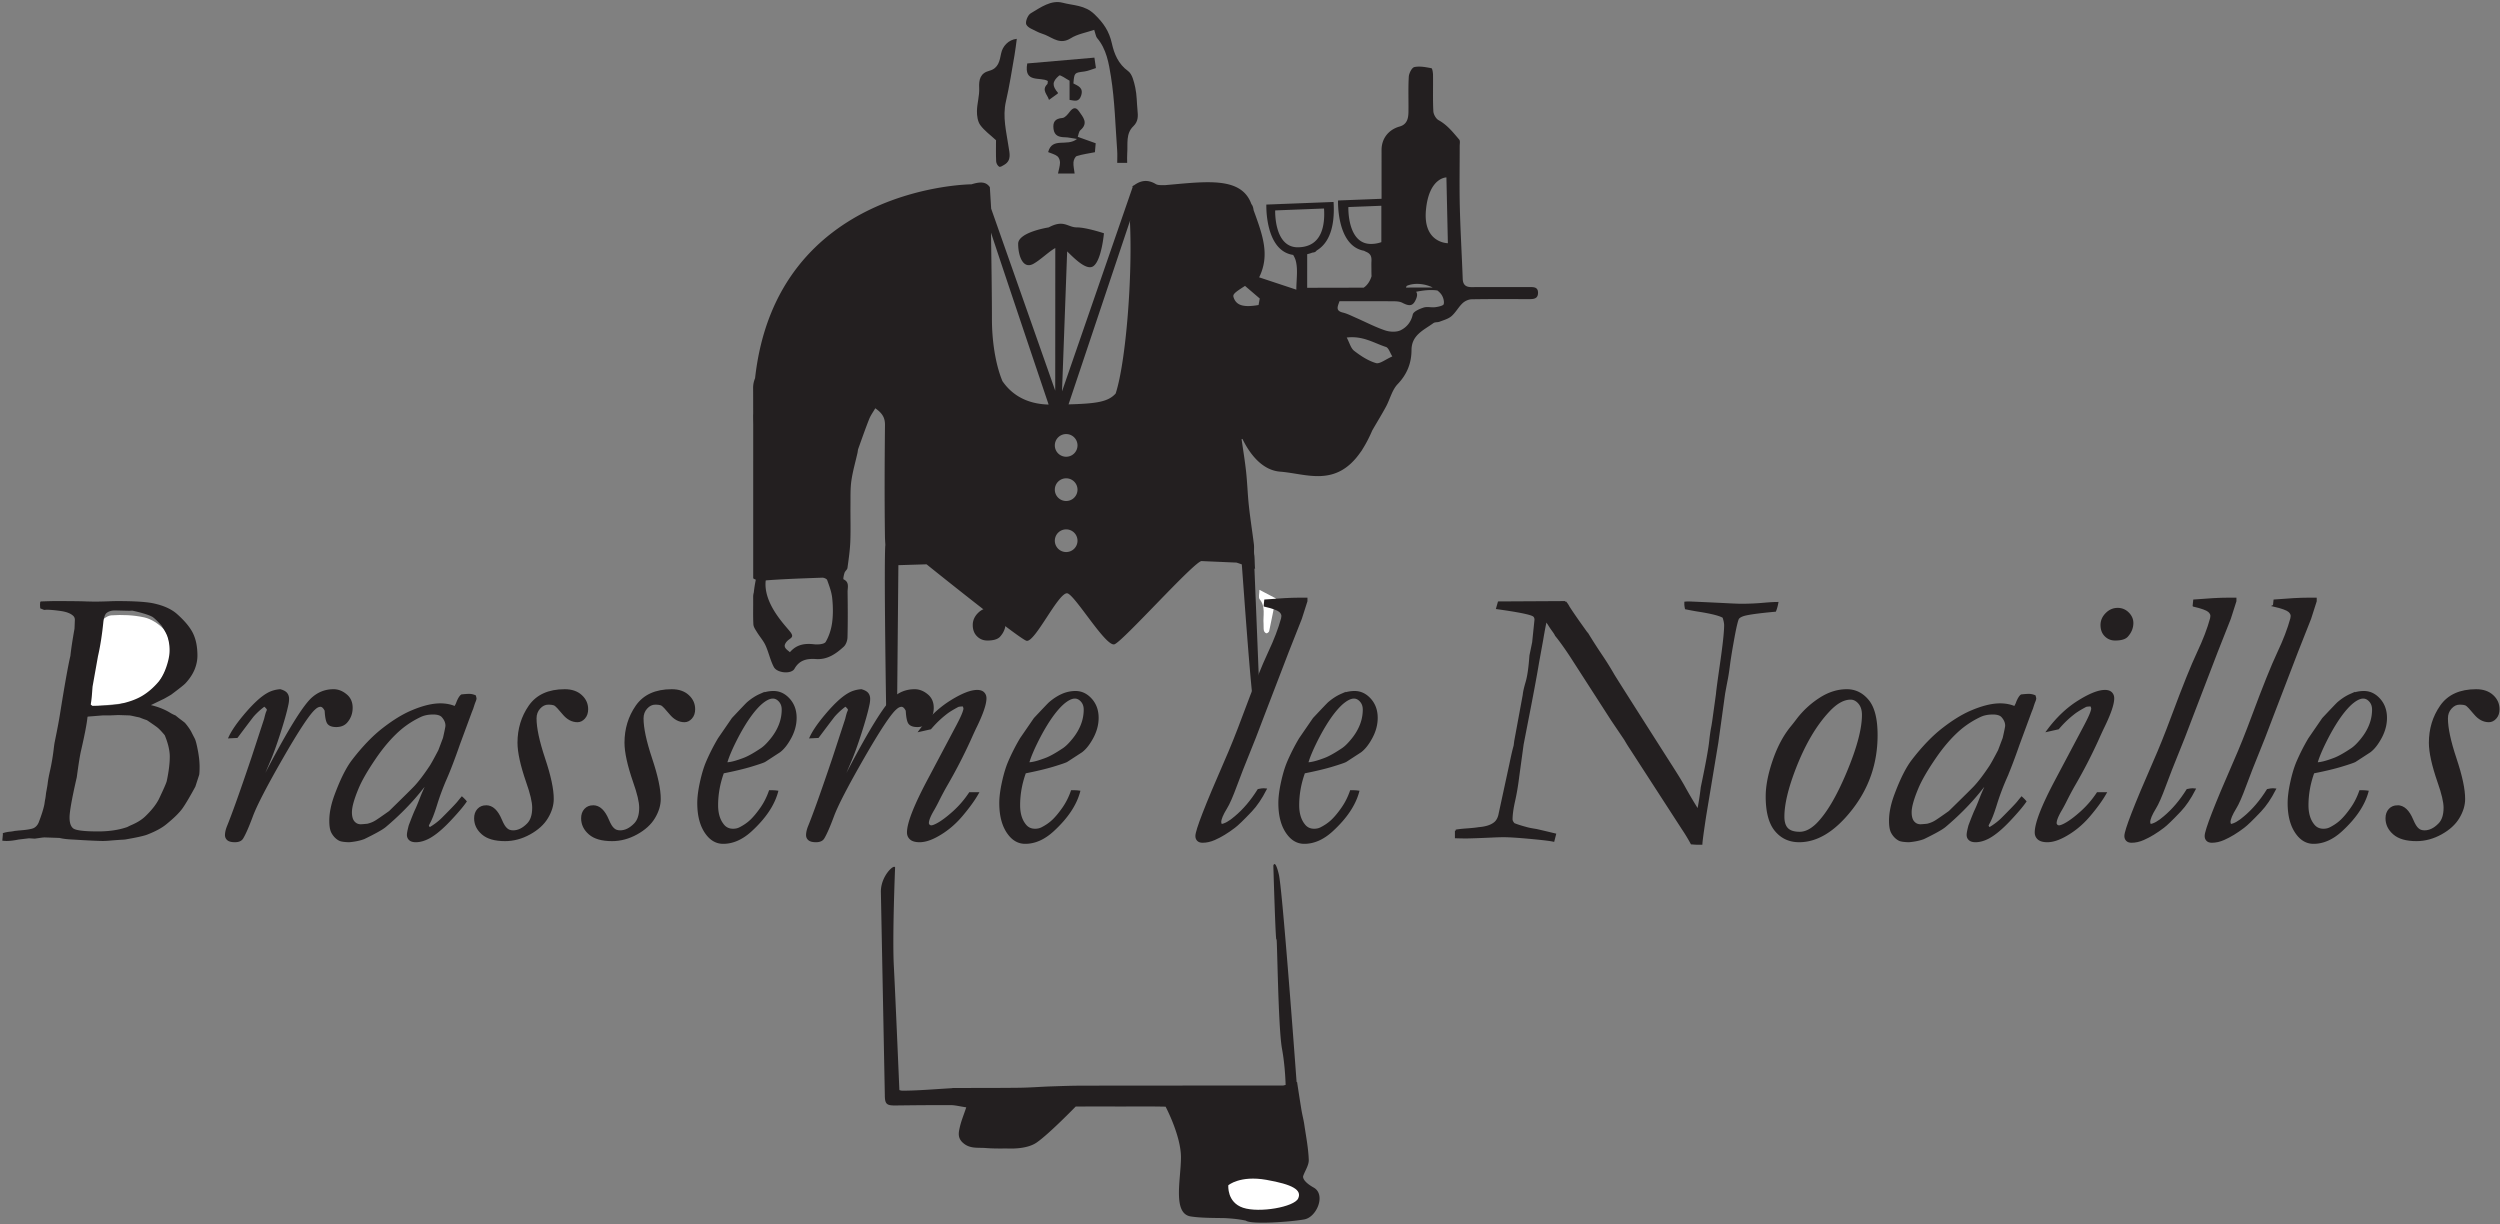 <svg width="825" height="404" fill="none" xmlns="http://www.w3.org/2000/svg">
  <rect width="100%" height="100%" fill="#808080" stroke="none"/>
  <path d="M361.086 9.846c-2.719.937-5.542 1.389-7.765 2.794-3.377 2.133-5.713.007-8.395-1.143-.868-.37-1.812-.586-2.638-1.03-1.303-.7-3.103-1.27-3.614-2.39-.397-.869.487-3.099 1.436-3.665C343.355 2.48 346.882-.12 350.7.91c3.48.938 7.282.711 10.485 3.801 2.995 2.889 4.842 5.594 5.739 9.649.74 3.338 2.081 6.735 5.331 9.08 1.408 1.018 1.963 3.547 2.39 5.502.522 2.4.482 4.92.726 7.381.195 1.952.306 3.733-1.369 5.337-2.57 2.46-1.772 5.877-2.02 8.964-.082.99-.014 1.992-.014 3.13h-3.287c0-1.402.085-2.768-.014-4.12-.604-8.153-.78-16.378-2.067-24.422-.694-4.324-1.45-9.037-4.58-12.69-.382-.448-.431-1.185-.934-2.676ZM335.543 12.817c-.255 1.857-.439 3.604-.745 5.331-.9 5.096-1.665 10.229-2.832 15.266-1.2 5.184.151 10.082.877 15.106.28 1.924 1.037 4.337-1.33 5.796-.554.34-1.384.897-1.756.707-.519-.267-.995-1.127-1.025-1.755-.116-2.402-.046-4.813-.046-7-1.868-1.738-3.847-3.138-5.194-4.995-.868-1.196-1.123-3.067-1.1-4.63.037-2.529.868-5.067.738-7.57-.146-2.857.38-4.948 3.361-5.727 2.997-.784 3.408-3.315 3.876-5.7.464-2.363 2.406-4.565 5.176-4.83ZM355.659 45.156l5.918 2.117c-.093 1.073-.169 1.975-.255 2.96-2.062.408-4.076.67-5.983 1.27-.545.174-1.048 1.313-1.095 2.04-.081 1.197.228 2.42.383 3.733h-5.491c.262-1.308.647-2.467.668-3.63.012-.712-.343-1.683-.877-2.096-.819-.635-1.934-.89-3.041-1.356 1.362-5.098 6.245-1.656 9.52-4.338-1.763-.262-2.867-.542-3.976-.56-1.953-.033-3.479-.478-3.769-2.74-.288-2.25.468-3.427 2.941-3.624.856-.068 1.761-1.204 2.397-2.04 1.027-1.352 2.022-1.695 3.052-.193 1.339 1.95 3.23 3.9.478 6.269-.526.454-.591 1.442-.87 2.188Z" fill="#231F20"/>
  <path d="M361.158 19.017c.228 1.567.344 2.376.497 3.442-1.322.404-2.571.976-3.872 1.143-3.25.417-3.259.343-3.561 3.932 1.534.818 3.431 1.414 2.536 4.057-.726 2.146-2.039 1.655-3.802 1.379v-6.34c-1.114-.575-3.042-2.04-3.436-1.704-2.392 2.033-2.334 3.408-.392 5.705-.026.088-.023.213-.081.255-.958.7-1.926 1.389-2.888 2.082-.441-1.702-2.575-3.223-.552-5.205.155-.15.099-.517.178-1.027-2.41-1.5-8.015.874-6.792-5.8l22.165-1.92Z" fill="#231F20"/>
  <path d="M415.609 194.637c1.854.969 3.317 1.731 5.4 2.821-.684 3.452-1.398 7.142-2.182 10.819-.065.311-.655.761-.926.712-.329-.056-.749-.54-.824-.9-.143-.711-.044-1.469-.104-2.204-.227-2.738.768-5.634-1.299-8.156-.441-.538-.065-1.743-.065-3.092ZM27.106 232.386c.693-1.324 1.603-2.583 2.027-3.987.524-1.728.668-3.573.933-5.374.292-1.975.146-4.117.881-5.9 1.473-3.568 1.225-7.289 1.821-10.919.211-1.28 2.48-3.037 3.911-3.139 3.626-.257 7.398-.107 10.936.675 2.313.51 4.65 2.081 6.351 3.797 1.25 1.261 1.759 3.473 2.12 5.355 1.035 5.374-1.927 9.421-4.609 13.685-2.69 4.279-6.739 5.102-11.13 5.573-4.148.445-8.298.846-12.446 1.268-.264-.346-.531-.691-.795-1.034Z" fill="white"/>
  <path d="M470.555 69.403c.965-10.859 6.76-10.859 6.76-10.859l.483 21.717s-8.208 0-7.243-10.858Zm5.876 30.948c-.127.543-1.777.881-2.779 1.018-1.273.172-2.686-.257-3.858.128-1.357.442-3.373 1.302-3.591 2.311-.54 2.49-2.036 4.184-3.918 5.139-1.408.717-3.616.617-5.198.084-3.327-1.124-6.473-2.784-9.704-4.196-1.413-.617-2.809-1.347-4.292-1.704-2.507-.605-1.61-2.077-1.06-3.732 5.904 0 11.871-.024 17.835.02.981.007 2.081.07 2.918.504 2.466 1.275 3.579 1.089 4.575-1.396.322-.8.436-1.667-.051-2.24 2.322-.475 4.911-.772 7.054-.415.473.378.909.786 1.248 1.25.633.862 1.053 2.256.821 3.229Zm-22.376 19.464c-2.585-.767-5.02-2.364-7.187-4.043-1.111-.86-1.515-2.633-2.447-4.386 5.361-.647 9.005 1.843 12.939 3.109.893.287 1.346 1.938 2.104 3.123-2.31 1.006-4.15 2.573-5.409 2.197Zm-1.571-39.317c-7.971.09-7.523-12.171-7.523-12.171l10.885-.424v12c-.956.358-2.056.581-3.362.595Zm11.81 13.812c2.48-1.053 5.881-.728 8.484.57l-8.816.019c.121-.306.212-.538.332-.589ZM420.81 69.435l16.12-.626c.357 5.46-.626 12.709-8.597 12.797-7.971.09-7.523-12.17-7.523-12.17Zm-5.484 31.22c-4.992.872-7.361.132-8.235-2.501-.337-1.013.148-1.5 3.765-3.805 1.535 1.315 3.05 2.608 4.862 4.16-.111.618-.258 1.409-.392 2.146Zm-47.154 29.196c-2.487 2.791-6.389 3.341-15.552 3.591l20.356-60.791-.005.055s-.03.225-.085.605c.869 17.457-1.274 45.948-4.714 56.54Zm-16.338 20.874a3.742 3.742 0 0 1-3.742-3.74 3.743 3.743 0 0 1 7.486 0 3.743 3.743 0 0 1-3.744 3.74Zm0 14.605a3.743 3.743 0 0 1-3.742-3.742 3.743 3.743 0 0 1 7.486 0 3.745 3.745 0 0 1-3.744 3.742Zm0 16.846a3.74 3.74 0 1 1 0-7.481 3.745 3.745 0 0 1 3.744 3.742 3.742 3.742 0 0 1-3.744 3.739Zm-21.041-56.421c-2.431-5.875-3.456-13.796-3.456-20.394 0-7.425-.181-20.382-.309-28.572 4.995 15.126 15.345 45.834 19.018 56.718-7.774-.199-12.46-3.672-15.253-7.752Zm-56.183 79.639c-.292 2.218-1.004 4.518-2.132 6.428-.454.77-2.544.939-3.822.791-3.141-.362-5.809.067-7.988 2.617-.684-.644-2.155-1.423-1.593-2.666.974-2.17 3.47-1.736 1.735-4.011-1.619-2.123-8.989-9.342-8.124-16.99.137-.028.267-.06.418-.07 6.071-.44 12.158-.642 18.242-.86.55-.02 1.471.371 1.62.786.691 1.934 1.447 3.911 1.658 5.928.279 2.659.334 5.404-.014 8.047ZM504.603 94.737c-6.308 0-12.618-.033-18.927.011-1.935.014-2.902-.712-2.979-2.735-.292-7.922-.763-15.839-.958-23.76-.162-6.674-.03-13.353-.04-20.03 0-.737.221-1.725-.16-2.17-2.029-2.36-3.941-4.833-6.801-6.393-.882-.483-1.684-1.922-1.735-2.96-.202-3.979-.054-7.971-.107-11.958-.009-.782-.216-2.175-.531-2.233-1.851-.352-3.84-.753-5.621-.378-.831.176-1.775 2.033-1.842 3.178-.23 3.881-.051 7.783-.111 11.678-.033 2.116-.485 4.087-2.921 4.768-3.668 1.025-5.955 3.974-5.957 7.727-.003 5.262 0 10.534 0 16.117l-14.362.558s-.538 14.962 8.572 16.592c.215.109.424.236.649.33 1.705.7 1.877 1.77 1.805 3.233-.042.832-.009 1.67-.009 2.504 0 .96.011 1.692.044 2.33-.276.939-1.007 2.733-2.601 3.783l-18.641.04V83.884a11.379 11.379 0 0 0 1.679-.513c.494-.05.919-.143 1.174-.4.104-.105.199-.214.301-.318 5.211-3.134 5.925-10.28 5.549-16.005l-16.428.637c-.367.007-.736.021-1.107.044l-4.646.181s-.536 15.229 8.845 16.615c.383.626.691 1.268.861 1.917.772 2.94.192 6.234.192 9.549l-12.274-4.069c3.612-7.348 1.179-13.89-1.823-22.141-.105-.788-.292-1.532-.729-2.012-3.301-9.225-14.925-7.442-28.572-6.262-1.009-.049-2.199.107-2.986-.366-2.663-1.595-5.038-1.257-7.381.572l-.028-.222-.102.29c-.144.048-.464.178-.089.26l-23.343 67.521 1.698-46.203c2.461 2.409 6.449 6.445 8.65 4.873 2.714-1.938 3.489-10.852 3.489-10.852s-5.816-1.938-8.92-1.938c-3.101 0-4.266-2.712-9.306 0 0 0-10.082 1.55-10.082 5.425 0 3.876 1.549 8.526 5.041 6.588 2.37-1.317 5.099-4.06 7.212-5.2l-.023 47.059-21.141-60.062c-.139-2.244-.306-4.972-.431-7.082-.682-.967-1.499-1.437-2.596-1.52l-.044-.126.002.125c-.911-.06-2.013.137-3.421.575 0 0-64.36.339-71.419 63.996a8.212 8.212 0 0 0-.643 3.294c.019 2.731.014 5.462.021 8.192 0 .353-.028.677-.023 1.032.004.932.018 1.82.032 2.705.005 6.501-.002 13.004-.002 19.504v31.294c.225.183.54.325.863.459a42.706 42.706 0 0 0-.668 4.235 5.186 5.186 0 0 0-.207 1.593c.037 2.967-.083 5.939.07 8.898.046.897.71 1.803 1.215 2.628.896 1.466 2.091 2.78 2.793 4.324 1.056 2.316 1.559 4.901 2.742 7.133 1.079 2.033 5.765 2.43 6.807.587 1.672-2.961 4.222-3.406 7.091-3.211 3.802.257 6.584-1.722 9.143-4.052.753-.684 1.238-2.024 1.266-3.079.128-5.005.1-10.015.03-15.02-.018-1.451.685-3.208-1.327-4.154-.199-.093.082-1.449.323-2.161.195-.582.888-1.043.967-1.611.395-2.902.824-5.816.937-8.74.156-3.98.01-7.972.051-11.96.028-2.687-.074-5.406.297-8.051.439-3.102 1.33-6.139 2.019-9.203.102-.45.104-.93.257-1.359 1.174-3.273 2.317-6.561 3.598-9.795.489-1.237 1.311-2.343 2.018-3.572 2.448 1.699 3.225 3.241 3.202 5.559-.126 12.238-.181 24.481-.012 36.717.014.943.083 1.88.13 2.821-.019.269-.047.503-.058.809-.383 9.966.332 53.547.332 53.547l3.614-2.167.415-45.508 9.293-.283s30.153 24.256 32.932 25.218c2.781.962 10.907-16.775 13.686-15.599 2.782 1.175 12.618 17.737 15.399 16.775 2.779-.962 26.517-27.569 28.761-27.462 1.515.072 7.671.338 11.534.503l6.135 2.065c-.245-.793-.129-3.653-.28-4.465-.218-1.168.007-2.413-.139-3.602-.522-4.245-1.2-8.473-1.659-12.725-.406-3.744-.513-7.523-.916-11.269-.39-3.605-.991-7.187-1.494-10.75.111-.023.19-.044.285-.067 2.137 4.384 6.166 10.321 12.469 10.805 8.669.666 18.349 5.323 26.496-6.424.251-.315.485-.658.694-1.043 1.086-1.713 2.143-3.718 3.164-6.099 1.503-2.643 3.118-5.225 4.561-7.901 1.324-2.455 1.983-5.478 3.823-7.402 3.139-3.278 4.574-6.957 4.591-11.276.018-4.986 4.057-6.561 7.224-8.881.512-.376 1.394-.209 2.036-.461 1.348-.529 2.87-.918 3.923-1.827 1.399-1.208 2.299-2.984 3.649-4.266.749-.714 1.972-1.282 2.993-1.303 6.307-.116 12.617-.06 18.927-.058 1.454 0 2.953-.034 2.994-2.007.047-2.073-1.512-1.97-2.943-1.968ZM433.523 391.905c-4.099-2.305-3.473-3.821-3.473-3.821.624-1.787 1.903-3.574 1.842-5.325-.139-3.904-.909-7.789-1.48-11.674-.236-1.612-.672-3.193-.935-4.804-.501-3.06-.969-6.127-1.44-9.192h-.158c-1.025-13.888-4.776-63.97-5.855-68.506-1.253-5.272-1.821-2.919-1.821-2.919s.768 26.368 1.023 24.318c.257-2.047.513 28.93 1.83 36.105.833 4.523 1.109 9.138 1.202 11.932-.582.151-.733.204-.872.204-21.99.014-43.979.012-65.966.042-3.477.004-6.954.123-10.429.241-3.568.123-7.134.408-10.702.452-7.251.088-14.505.06-21.757.083-.183 0-.366.061-.55.07-5.323.301-10.647.776-15.974.82a3.298 3.298 0 0 1-1.213-.213c-.25-5.877-1.366-32.152-1.828-40.926-.522-9.904.418-32.528.418-32.528-.313-1.251-4.8 2.919-4.695 8.133.104 5.211 1.299 66.851 1.299 66.851.004 3.097.549 3.589 3.505 3.556 6.096-.071 12.19-.136 18.284-.109 1.425.007 2.847.397 5.088.731-.831 2.494-1.68 4.506-2.146 6.602-.385 1.725-.759 3.445 1.004 5.061 2.292 2.1 4.974 1.558 7.528 1.759 2.273.181 4.565.177 6.857.146 2.526.121 7.108.021 9.961-1.938 4.097-2.816 12.915-11.899 12.915-11.899 5.17-.026 10.341-.009 15.512-.009 4.718 0 9.439-.058 14.153.055 0 0 5.069 9.549 5.069 16.717 0 7.168-2.84 18.521 3.192 19.501 3.155.513 7.467.492 11.139.552 2.376.118 4.716.329 7.071.837 1.909 1.384 15.229.359 19.328-.408 4.099-.77 7.173-8.193 3.074-10.497Z" fill="#231F20"/>
  <path d="M405.344 391.137s3.841-3.329 12.552-1.792c8.711 1.537 11.785 3.329 10.504 6.143-1.28 2.817-12.81 4.864-18.189 3.072-5.38-1.792-4.867-7.423-4.867-7.423Z" fill="white"/>
  <path d="M409.596 183.914c.16.478 3.338 48.449 4.451 50.833 1.111 2.383 1.747.16 1.747-1.111 0-1.273-2.065-51.787-2.065-51.787l-4.133 2.065ZM30.44 233.267c4.515-.078 7.5-.275 8.955-.591 3.064-.628 5.586-1.523 7.57-2.682 1.983-1.161 3.839-2.745 5.565-4.75 1.023-1.182 1.907-2.842 2.651-4.984.747-2.145 1.118-4.025 1.118-5.636 0-1.653-.234-3.188-.705-4.604-.318-.944-1.007-2.221-2.07-3.834-1.458-1.612-2.502-2.595-3.13-2.952-1.26-.667-3.487-1.356-6.68-2.063l-1.062.058-4.67-.118c-1.301 0-2.345.334-3.134 1.004-.51.512-.865 1.514-1.062 3.009-.422 4.247-1.019 8.044-1.784 11.385l-1.789 10.033-.239 3.067a31.247 31.247 0 0 1-.297 2.42l-.06.471c0 .197.274.452.824.767Zm-1.9 3.313c-.199 2.091-.9 5.74-2.096 10.949-.358 1.461-.835 4.424-1.434 8.882-1.594 6.945-2.392 11.405-2.392 13.378 0 1.894.462 3.188 1.392 3.879.926.69 3.698 1.036 8.314 1.036 3.751 0 7.027-.494 9.83-1.481a16.57 16.57 0 0 1 1.48-.71c1.813-.79 3.275-1.699 4.379-2.724 2.208-2.089 3.788-4.085 4.737-5.979 1.58-3.315 2.447-5.306 2.603-5.978.672-3.158 1.009-5.879 1.009-8.17 0-.987-.142-2.082-.415-3.285-.276-1.203-.71-2.517-1.297-3.939-1.025-1.221-1.814-2.06-2.364-2.515-.552-.452-1.775-1.31-3.663-2.573a27.967 27.967 0 0 1-2.422-.89 21.427 21.427 0 0 0-1.12-.237c-1.183-.276-1.97-.433-2.364-.473l-3.66-.118-2.777.118h-2.364l-5.197.415-.178.415ZM1.298 275.174c.67-.197 1.318-.324 1.949-.382.629-.058 1.2-.148 1.712-.267.473-.039.847-.076 1.123-.118 2.793-.197 4.556-.496 5.282-.892.73-.399 1.29-1.032 1.684-1.904 1.023-2.656 1.672-4.74 1.949-6.247.118-.865.215-1.456.294-1.774a30.39 30.39 0 0 0 .235-1.831c.317-1.695.494-2.74.533-3.135.12-1.064.394-2.55.828-4.46.432-1.912.808-4.089 1.123-6.533.158-1.379.276-2.246.355-2.601.865-4.217 1.478-7.467 1.83-9.753 1.536-9.576 2.659-15.843 3.369-18.798.236-2.244.689-5.24 1.359-8.984l.118-2.93c0-.663-.236-1.21-.712-1.639-.907-.821-2.35-1.368-4.326-1.641-1.98-.274-3.538-.41-4.686-.41l-.71.06-1.01-.415c-.039-.473-.057-.828-.057-1.062l.058-.651a283.11 283.11 0 0 1 4.034-.119c5.375 0 8.991.04 10.85.119 1.298.039 2.342.058 3.131.058.868 0 2.264-.033 4.194-.098a73.831 73.831 0 0 1 2.837-.079c5.909 0 10.008.276 12.29.826 3.111.709 5.536 1.829 7.269 3.363 2.558 2.282 4.3 4.398 5.228 6.343.926 1.948 1.387 4.319 1.387 7.11 0 1.498-.303 2.991-.913 4.486-.615 1.493-1.59 2.97-2.93 4.426-.434.473-1.99 1.711-4.675 3.718-.589.355-1.338.784-2.245 1.296l-5.264 2.539c2.84.593 5.243 1.499 7.217 2.723.59.355 1.18.65 1.772.888.552.473 1.086.895 1.599 1.271.51.375.983.742 1.42 1.096 1.064 1.261 1.811 2.367 2.247 3.315l.947 1.834c.273.552.6 1.815.974 3.788.376 1.973.564 3.73.564 5.267 0 1.264-.042 2.133-.121 2.606l-1.241 3.846c-1.733 3.197-3.113 5.536-4.136 7.015-1.026 1.479-2.856 3.285-5.493 5.413-1.42 1.148-3.45 2.23-6.088 3.257-1.143.434-3.565.967-7.267 1.597l-.829.061c-.234 0-1.398.079-3.486.236-1.181.118-2.146.176-2.895.176-1.575 0-4.883-.157-9.927-.473-1.853-.078-3.31-.255-4.372-.53l-5.023-.177-.707.058-2.485.355-1.89-.118-3.487.412c-1.536.316-2.837.473-3.9.473-.313 0-.67-.018-1.064-.058l.178-1.952Z" fill="#231F20"/>
  <path d="M30.44 233.267c4.515-.078 7.5-.275 8.955-.591 3.064-.628 5.586-1.523 7.57-2.682 1.983-1.161 3.839-2.745 5.565-4.75 1.023-1.182 1.907-2.842 2.651-4.984.747-2.145 1.118-4.025 1.118-5.636 0-1.653-.234-3.188-.705-4.604-.318-.944-1.007-2.221-2.07-3.834-1.458-1.612-2.502-2.595-3.13-2.952-1.26-.667-3.487-1.356-6.68-2.063l-1.062.058-4.67-.118c-1.301 0-2.345.334-3.134 1.004-.51.512-.865 1.514-1.062 3.009-.422 4.247-1.019 8.044-1.784 11.385l-1.789 10.033-.239 3.067a31.247 31.247 0 0 1-.297 2.42l-.06.471c0 .197.274.452.824.767Zm-1.9 3.313c-.199 2.091-.9 5.74-2.096 10.949-.358 1.461-.835 4.424-1.434 8.882-1.594 6.945-2.392 11.405-2.392 13.378 0 1.894.462 3.188 1.392 3.879.926.69 3.698 1.036 8.314 1.036 3.751 0 7.027-.494 9.83-1.481a16.57 16.57 0 0 1 1.48-.71c1.813-.79 3.275-1.699 4.379-2.724 2.208-2.089 3.788-4.085 4.737-5.979 1.58-3.315 2.447-5.306 2.603-5.978.672-3.158 1.009-5.879 1.009-8.17 0-.987-.142-2.082-.415-3.285-.276-1.203-.71-2.517-1.297-3.939-1.025-1.221-1.814-2.06-2.364-2.515-.552-.452-1.775-1.31-3.663-2.573a27.967 27.967 0 0 1-2.422-.89 21.427 21.427 0 0 0-1.12-.237c-1.183-.276-1.97-.433-2.364-.473l-3.66-.118-2.777.118h-2.364l-5.197.415-.178.415ZM1.298 275.174c.67-.197 1.318-.324 1.949-.382.629-.058 1.2-.148 1.712-.267.473-.039.847-.076 1.123-.118 2.793-.197 4.556-.496 5.282-.892.73-.399 1.29-1.032 1.684-1.904 1.023-2.656 1.672-4.74 1.949-6.247.118-.865.215-1.456.294-1.774a30.39 30.39 0 0 0 .235-1.831c.317-1.695.494-2.74.533-3.135.12-1.064.394-2.55.828-4.46.432-1.912.808-4.089 1.123-6.533.158-1.379.276-2.246.355-2.601.865-4.217 1.478-7.467 1.83-9.753 1.536-9.576 2.659-15.843 3.369-18.798.236-2.244.689-5.24 1.359-8.984l.118-2.93c0-.663-.236-1.21-.712-1.639-.907-.821-2.35-1.368-4.326-1.641-1.98-.274-3.538-.41-4.686-.41l-.71.06-1.01-.415c-.039-.473-.057-.828-.057-1.062l.058-.651a283.11 283.11 0 0 1 4.034-.119c5.375 0 8.991.04 10.85.119 1.298.039 2.342.058 3.131.058.868 0 2.264-.033 4.194-.098a73.831 73.831 0 0 1 2.837-.079c5.909 0 10.008.276 12.29.826 3.111.709 5.536 1.829 7.269 3.363 2.558 2.282 4.3 4.398 5.228 6.343.926 1.948 1.387 4.319 1.387 7.11 0 1.498-.303 2.991-.913 4.486-.615 1.493-1.59 2.97-2.93 4.426-.434.473-1.99 1.711-4.675 3.718-.589.355-1.338.784-2.245 1.296l-5.264 2.539c2.84.593 5.243 1.499 7.217 2.723.59.355 1.18.65 1.772.888.552.473 1.086.895 1.599 1.271.51.375.983.742 1.42 1.096 1.064 1.261 1.811 2.367 2.247 3.315l.947 1.834c.273.552.6 1.815.974 3.788.376 1.973.564 3.73.564 5.267 0 1.264-.042 2.133-.121 2.606l-1.241 3.846c-1.733 3.197-3.113 5.536-4.136 7.015-1.026 1.479-2.856 3.285-5.493 5.413-1.42 1.148-3.45 2.23-6.088 3.257-1.143.434-3.565.967-7.267 1.597l-.829.061c-.234 0-1.398.079-3.486.236-1.181.118-2.146.176-2.895.176-1.575 0-4.883-.157-9.927-.473-1.853-.078-3.31-.255-4.372-.53l-5.023-.177-.707.058-2.485.355-1.89-.118-3.487.412c-1.536.316-2.837.473-3.9.473-.313 0-.67-.018-1.064-.058l.178-1.952Z" stroke="#231F20" stroke-width=".667" stroke-miterlimit="10"/>
  <path d="M87.237 232.794a23.922 23.922 0 0 0-3.668 3.311c-.315.355-2.109 2.719-5.382 7.091l-2.424.121c.984-2.128 2.812-4.75 5.486-7.864 2.673-3.111 4.995-5.239 6.964-6.382 1.258-.749 2.673-1.182 4.248-1.3.984.273 1.66.644 2.037 1.112.373.471.561 1.037.561 1.7a8.57 8.57 0 0 1-.236 1.989c-.434 2.149-1.297 5.232-2.59 9.252-1.287 4.02-2.442 7.191-3.458 9.516l-3.076 7.27-.237 1.065c.552-.944 1.675-3.054 3.37-6.325 6.429-12.173 11.062-19.684 13.901-22.535 2.09-2.029 4.535-3.044 7.335-3.044 1.575 0 3.055.628 4.435 1.889 1.026.988 1.539 2.288 1.539 3.904 0 1.811-.573 3.368-1.715 4.669-.791.906-1.914 1.361-3.37 1.361-1.225 0-2.084-.285-2.575-.858-.495-.573-.798-2.001-.917-4.286-.512-1.025-1.085-1.537-1.716-1.537s-1.299.333-2.012 1.001c-1.895 1.695-5.47 7.115-10.724 16.26-5.25 9.146-8.54 15.502-9.864 19.061-1.322 3.561-2.398 6.011-3.227 7.347-.43.679-1.236 1.017-2.407 1.017-1.058 0-1.812-.188-2.262-.561a1.807 1.807 0 0 1-.675-1.449c0-.788.197-1.694.594-2.719 1.693-4.138 4.414-11.763 8.16-22.874l4.141-12.649c.276-1.129.474-1.847.59-2.16l.357-.876c0-.388-.395-.893-1.183-1.517Z" fill="#231F20"/>
  <path d="M87.237 232.794a23.922 23.922 0 0 0-3.668 3.311c-.315.355-2.109 2.719-5.382 7.091l-2.424.121c.984-2.128 2.812-4.75 5.486-7.864 2.673-3.111 4.995-5.239 6.964-6.382 1.258-.749 2.673-1.182 4.248-1.3.984.273 1.66.644 2.037 1.112.373.471.561 1.037.561 1.7a8.57 8.57 0 0 1-.236 1.989c-.434 2.149-1.297 5.232-2.59 9.252-1.287 4.02-2.442 7.191-3.458 9.516l-3.076 7.27-.237 1.065c.552-.944 1.675-3.054 3.37-6.325 6.429-12.173 11.062-19.684 13.901-22.535 2.09-2.029 4.535-3.044 7.335-3.044 1.575 0 3.055.628 4.435 1.889 1.026.988 1.539 2.288 1.539 3.904 0 1.811-.573 3.368-1.715 4.669-.791.906-1.914 1.361-3.37 1.361-1.225 0-2.084-.285-2.575-.858-.495-.573-.798-2.001-.917-4.286-.512-1.025-1.085-1.537-1.716-1.537s-1.299.333-2.012 1.001c-1.895 1.695-5.47 7.115-10.724 16.26-5.25 9.146-8.54 15.502-9.864 19.061-1.322 3.561-2.398 6.011-3.227 7.347-.43.679-1.236 1.017-2.407 1.017-1.058 0-1.812-.188-2.262-.561a1.807 1.807 0 0 1-.675-1.449c0-.788.197-1.694.594-2.719 1.693-4.138 4.414-11.763 8.16-22.874l4.141-12.649c.276-1.129.474-1.847.59-2.16l.357-.876c0-.388-.395-.893-1.183-1.517Z" stroke="#231F20" stroke-width=".667" stroke-miterlimit="10"/>
  <path d="M121.295 272.162c.975-.239 1.828-.571 2.561-1.006.448-.235 2.032-1.319 4.758-3.251 4.962-4.847 7.769-7.624 8.419-8.334 1.422-1.537 3.029-3.644 4.82-6.324.487-.67 1.527-2.522 3.111-5.557l1.538-4.078c.552-2.404.828-3.783.828-4.14 0-1.101-.462-2.144-1.376-3.13-.612-.591-1.605-.887-2.985-.887-1.584 0-2.944.255-4.081.767a30.112 30.112 0 0 0-7.005 4.495c-2.842 2.481-5.582 5.663-8.222 9.544-2.64 3.883-4.509 7.124-5.604 9.723-1.503 3.586-2.253 6.266-2.253 8.04 0 1.458.306 2.543.914 3.25.61.709 1.383 1.064 2.318 1.064.327 0 1.078-.058 2.259-.176Zm28.872-38.778c.395-.67.654-1.201.77-1.595.474-1.182.949-1.949 1.425-2.304 1.104-.118 1.914-.176 2.426-.176.673 0 1.325.137 1.956.413l.176.711c0 .239-.097.591-.295 1.064-.116.239-.375.988-.77 2.247l-.473 1.182-3.904 10.58c-1.659 4.769-3.109 8.569-4.352 11.406a82.281 82.281 0 0 0-3.225 8.659c-.907 2.937-1.737 5.033-2.486 6.294l-.237.568c0 .229.209.533.626.911 1.661-.985 3.062-2.049 4.208-3.192 2.956-2.956 4.71-4.79 5.264-5.497.408-.512.796-.985 1.165-1.421.44.397.849.809 1.217 1.245-1.057 1.535-2.834 3.623-5.328 6.264-2.494 2.64-4.744 4.511-6.746 5.617-1.55.825-3.004 1.24-4.364 1.24-.869 0-1.521-.192-1.957-.579-.432-.385-.65-.888-.65-1.507 0-.54.197-1.56.592-3.058.986-2.599 1.674-4.314 2.071-5.142.392-.827.923-2.107 1.596-3.841.392-1.064 1.202-2.916 2.424-5.557-.77.749-1.723 1.852-2.858 3.311-3.284 4.019-7.054 7.821-11.311 11.408-.974.827-3.326 2.149-7.057 3.959-1.378.513-2.999.846-4.864 1.006-1.582-.041-2.638-.197-3.162-.473-.974-.512-1.765-1.321-2.373-2.422-.446-.83-.671-2.11-.671-3.846 0-2.518.564-5.316 1.694-8.392 1.935-5.239 3.888-9.12 5.864-11.645 3.385-4.374 6.739-7.84 10.066-10.402 3.322-2.561 6.377-4.432 9.156-5.615 3.667-1.576 6.853-2.367 9.553-2.367.886 0 1.73.082 2.538.239a11.18 11.18 0 0 1 2.296.707Z" fill="#231F20"/>
  <path d="M121.295 272.162c.975-.239 1.828-.571 2.561-1.006.448-.235 2.032-1.319 4.758-3.251 4.962-4.847 7.769-7.624 8.419-8.334 1.422-1.537 3.029-3.644 4.82-6.324.487-.67 1.527-2.522 3.111-5.557l1.538-4.078c.552-2.404.828-3.783.828-4.14 0-1.101-.462-2.144-1.376-3.13-.612-.591-1.605-.887-2.985-.887-1.584 0-2.944.255-4.081.767a30.112 30.112 0 0 0-7.005 4.495c-2.842 2.481-5.582 5.663-8.222 9.544-2.64 3.883-4.509 7.124-5.604 9.723-1.503 3.586-2.253 6.266-2.253 8.04 0 1.458.306 2.543.914 3.25.61.709 1.383 1.064 2.318 1.064.327 0 1.078-.058 2.259-.176Zm28.872-38.778c.395-.67.654-1.201.77-1.595.474-1.182.949-1.949 1.425-2.304 1.104-.118 1.914-.176 2.426-.176.673 0 1.325.137 1.956.413l.176.711c0 .239-.097.591-.295 1.064-.116.239-.375.988-.77 2.247l-.473 1.182-3.904 10.58c-1.659 4.769-3.109 8.569-4.352 11.406a82.281 82.281 0 0 0-3.225 8.659c-.907 2.937-1.737 5.033-2.486 6.294l-.237.568c0 .229.209.533.626.911 1.661-.985 3.062-2.049 4.208-3.192 2.956-2.956 4.71-4.79 5.264-5.497.408-.512.796-.985 1.165-1.421.44.397.849.809 1.217 1.245-1.057 1.535-2.834 3.623-5.328 6.264-2.494 2.64-4.744 4.511-6.746 5.617-1.55.825-3.004 1.24-4.364 1.24-.869 0-1.521-.192-1.957-.579-.432-.385-.65-.888-.65-1.507 0-.54.197-1.56.592-3.058.986-2.599 1.674-4.314 2.071-5.142.392-.827.923-2.107 1.596-3.841.392-1.064 1.202-2.916 2.424-5.557-.77.749-1.723 1.852-2.858 3.311-3.284 4.019-7.054 7.821-11.311 11.408-.974.827-3.326 2.149-7.057 3.959-1.378.513-2.999.846-4.864 1.006-1.582-.041-2.638-.197-3.162-.473-.974-.512-1.765-1.321-2.373-2.422-.446-.83-.671-2.11-.671-3.846 0-2.518.564-5.316 1.694-8.392 1.935-5.239 3.888-9.12 5.864-11.645 3.385-4.374 6.739-7.84 10.066-10.402 3.322-2.561 6.377-4.432 9.156-5.615 3.667-1.576 6.853-2.367 9.553-2.367.886 0 1.73.082 2.538.239a11.18 11.18 0 0 1 2.296.707Z" stroke="#231F20" stroke-width=".667" stroke-miterlimit="10"/>
  <path d="M160.462 266.074c1.972 0 3.586 1.516 4.851 4.551.628 1.497 1.241 2.483 1.832 2.953.55.515 1.281.77 2.188.77 1.695 0 3.312-.788 4.85-2.367 1.183-1.182 1.775-2.998 1.775-5.446 0-1.891-.67-4.731-2.014-8.522-1.89-5.482-2.837-9.783-2.837-12.901 0-4.536 1.223-8.561 3.668-12.073 2.445-3.512 6.31-5.267 11.592-5.267 2.25 0 4.041.61 5.382 1.831 1.341 1.222 2.011 2.701 2.011 4.433 0 1.182-.325 2.14-.974 2.867-.652.728-1.39 1.095-2.218 1.095-1.738 0-3.292-.84-4.672-2.513-1.383-1.676-2.308-2.65-2.781-2.926-.471-.239-1.204-.355-2.19-.355-1.102 0-2.079.473-2.926 1.421-.851.946-1.271 2.092-1.271 3.434-.002 3.199.949 7.648 2.851 13.344 1.905 5.698 2.847 10.126 2.826 13.283 0 2.015-.622 4.057-1.863 6.127-1.243 2.075-3.176 3.83-5.797 5.272-2.624 1.44-5.315 2.158-8.073 2.158-3.313 0-5.788-.707-7.423-2.128-1.638-1.416-2.455-3.111-2.455-5.081 0-1.183.334-2.138 1.007-2.866.668-.73 1.554-1.094 2.661-1.094Z" fill="#231F20"/>
  <path d="M160.462 266.074c1.972 0 3.586 1.516 4.851 4.551.628 1.497 1.241 2.483 1.832 2.953.55.515 1.281.77 2.188.77 1.695 0 3.312-.788 4.85-2.367 1.183-1.182 1.775-2.998 1.775-5.446 0-1.891-.67-4.731-2.014-8.522-1.89-5.482-2.837-9.783-2.837-12.901 0-4.536 1.223-8.561 3.668-12.073 2.445-3.512 6.31-5.267 11.592-5.267 2.25 0 4.041.61 5.382 1.831 1.341 1.222 2.011 2.701 2.011 4.433 0 1.182-.325 2.14-.974 2.867-.652.728-1.39 1.095-2.218 1.095-1.738 0-3.292-.84-4.672-2.513-1.383-1.676-2.308-2.65-2.781-2.926-.471-.239-1.204-.355-2.19-.355-1.102 0-2.079.473-2.926 1.421-.851.946-1.271 2.092-1.271 3.434-.002 3.199.949 7.648 2.851 13.344 1.905 5.698 2.847 10.126 2.826 13.283 0 2.015-.622 4.057-1.863 6.127-1.243 2.075-3.176 3.83-5.797 5.272-2.624 1.44-5.315 2.158-8.073 2.158-3.313 0-5.788-.707-7.423-2.128-1.638-1.416-2.455-3.111-2.455-5.081 0-1.183.334-2.138 1.007-2.866.668-.73 1.554-1.094 2.661-1.094Z" stroke="#231F20" stroke-width=".667" stroke-miterlimit="10"/>
  <path d="M195.773 266.074c1.972 0 3.586 1.516 4.851 4.551.628 1.497 1.241 2.483 1.832 2.953.55.515 1.281.77 2.188.77 1.696 0 3.312-.788 4.85-2.367 1.184-1.182 1.775-2.998 1.775-5.446 0-1.891-.67-4.731-2.014-8.522-1.89-5.482-2.837-9.783-2.837-12.901 0-4.536 1.223-8.561 3.668-12.073 2.445-3.512 6.31-5.267 11.592-5.267 2.25 0 4.041.61 5.382 1.831 1.341 1.222 2.011 2.701 2.011 4.433 0 1.182-.325 2.14-.974 2.867-.652.728-1.39 1.095-2.218 1.095-1.737 0-3.292-.84-4.672-2.513-1.383-1.676-2.308-2.65-2.781-2.926-.471-.239-1.204-.355-2.19-.355-1.102 0-2.079.473-2.926 1.421-.851.946-1.271 2.092-1.271 3.434-.002 3.199.949 7.648 2.851 13.344 1.905 5.698 2.847 10.126 2.826 13.283 0 2.015-.622 4.057-1.863 6.127-1.243 2.075-3.176 3.83-5.797 5.272-2.624 1.44-5.315 2.158-8.073 2.158-3.313 0-5.788-.707-7.423-2.128-1.638-1.416-2.455-3.111-2.455-5.081 0-1.183.334-2.138 1.007-2.866.668-.73 1.554-1.094 2.661-1.094Z" fill="#231F20"/>
  <path d="M195.773 266.074c1.972 0 3.586 1.516 4.851 4.551.628 1.497 1.241 2.483 1.832 2.953.55.515 1.281.77 2.188.77 1.696 0 3.312-.788 4.85-2.367 1.184-1.182 1.775-2.998 1.775-5.446 0-1.891-.67-4.731-2.014-8.522-1.89-5.482-2.837-9.783-2.837-12.901 0-4.536 1.223-8.561 3.668-12.073 2.445-3.512 6.31-5.267 11.592-5.267 2.25 0 4.041.61 5.382 1.831 1.341 1.222 2.011 2.701 2.011 4.433 0 1.182-.325 2.14-.974 2.867-.652.728-1.39 1.095-2.218 1.095-1.737 0-3.292-.84-4.672-2.513-1.383-1.676-2.308-2.65-2.781-2.926-.471-.239-1.204-.355-2.19-.355-1.102 0-2.079.473-2.926 1.421-.851.946-1.271 2.092-1.271 3.434-.002 3.199.949 7.648 2.851 13.344 1.905 5.698 2.847 10.126 2.826 13.283 0 2.015-.622 4.057-1.863 6.127-1.243 2.075-3.176 3.83-5.797 5.272-2.624 1.44-5.315 2.158-8.073 2.158-3.313 0-5.788-.707-7.423-2.128-1.638-1.416-2.455-3.111-2.455-5.081 0-1.183.334-2.138 1.007-2.866.668-.73 1.554-1.094 2.661-1.094Z" stroke="#231F20" stroke-width=".667" stroke-miterlimit="10"/>
  <path d="M239.602 251.886c1.262.042 3.234-.452 5.915-1.477 1.459-.551 3.392-1.634 5.797-3.25.947-.633 2.03-1.704 3.253-3.222 1.222-1.516 2.148-3.095 2.779-4.729.631-1.635.949-3.318.949-5.052 0-1.145-.337-2.091-1.007-2.84-.671-.746-1.42-1.122-2.248-1.122-1.065 0-2.327.61-3.786 1.834-2.445 2.128-5.008 5.694-7.688 10.696-2.011 3.823-3.333 6.879-3.964 9.162Zm-1.007 3.016c-1.299 3.575-1.949 7.187-1.949 10.843 0 2.67.629 4.812 1.891 6.421.828 1.101 1.953 1.651 3.373 1.651.865 0 1.635-.176 2.306-.531 1.459-.744 2.709-1.628 3.755-2.645 1.047-1.023 2.139-2.356 3.283-4.002 1.144-1.648 2.072-3.491 2.781-5.531h.826c.473 0 1.007.04 1.599.118-1.184 4.398-4.102 8.717-8.755 12.959-2.919 2.632-5.934 3.946-9.047 3.946-2.093 0-3.867-.946-5.324-2.835-1.933-2.485-2.9-5.912-2.9-10.286 0-1.892.285-4.159.858-6.797.571-2.641 1.232-4.848 1.981-6.621a66.367 66.367 0 0 1 3.963-7.804l4.553-6.62c2.96-3.151 4.617-4.885 4.969-5.2 1.383-1.185 2.77-2.077 4.171-2.689a10.722 10.722 0 0 1 4.347-.916c1.933 0 3.626.809 5.088 2.427 1.457 1.62 2.19 3.656 2.19 6.102 0 2.174-.564 4.316-1.687 6.428-1.125 2.114-2.338 3.665-3.637 4.651l-4.911 3.196c-.552.281-2.032.782-4.436 1.514-2.405.731-5.502 1.472-9.288 2.221Z" fill="#231F20"/>
  <path d="M239.602 251.886c1.262.042 3.234-.452 5.915-1.477 1.459-.551 3.392-1.634 5.797-3.25.947-.633 2.03-1.704 3.253-3.222 1.222-1.516 2.148-3.095 2.779-4.729.631-1.635.949-3.318.949-5.052 0-1.145-.337-2.091-1.007-2.84-.671-.746-1.42-1.122-2.248-1.122-1.065 0-2.327.61-3.786 1.834-2.445 2.128-5.008 5.694-7.688 10.696-2.011 3.823-3.333 6.879-3.964 9.162Zm-1.007 3.016c-1.299 3.575-1.949 7.187-1.949 10.843 0 2.67.629 4.812 1.891 6.421.828 1.101 1.953 1.651 3.373 1.651.865 0 1.635-.176 2.306-.531 1.459-.744 2.709-1.628 3.755-2.645 1.047-1.023 2.139-2.356 3.283-4.002 1.144-1.648 2.072-3.491 2.781-5.531h.826c.473 0 1.007.04 1.599.118-1.184 4.398-4.102 8.717-8.755 12.959-2.919 2.632-5.934 3.946-9.047 3.946-2.093 0-3.867-.946-5.324-2.835-1.933-2.485-2.9-5.912-2.9-10.286 0-1.892.285-4.159.858-6.797.571-2.641 1.232-4.848 1.981-6.621a66.367 66.367 0 0 1 3.963-7.804l4.553-6.62c2.96-3.151 4.617-4.885 4.969-5.2 1.383-1.185 2.77-2.077 4.171-2.689a10.722 10.722 0 0 1 4.347-.916c1.933 0 3.626.809 5.088 2.427 1.457 1.62 2.19 3.656 2.19 6.102 0 2.174-.564 4.316-1.687 6.428-1.125 2.114-2.338 3.665-3.637 4.651l-4.911 3.196c-.552.281-2.032.782-4.436 1.514-2.405.731-5.502 1.472-9.288 2.221Z" stroke="#231F20" stroke-width=".667" stroke-miterlimit="10"/>
  <path d="M278.995 232.794a23.925 23.925 0 0 0-3.668 3.311c-.315.355-2.108 2.719-5.381 7.091l-2.425.121c.984-2.128 2.812-4.75 5.487-7.864 2.672-3.111 4.994-5.239 6.964-6.382 1.257-.749 2.672-1.182 4.247-1.3.984.273 1.661.644 2.037 1.112.373.471.561 1.037.561 1.7s-.079 1.326-.236 1.989c-.434 2.149-1.297 5.232-2.589 9.252-1.288 4.02-2.443 7.191-3.459 9.516l-3.076 7.27-.237 1.065c.552-.944 1.675-3.054 3.371-6.325 6.428-12.173 11.061-19.684 13.9-22.535 2.09-2.029 4.535-3.044 7.335-3.044 1.575 0 3.055.628 4.436 1.889 1.025.988 1.538 2.288 1.538 3.904 0 1.811-.573 3.368-1.715 4.669-.791.906-1.913 1.361-3.37 1.361-1.225 0-2.083-.285-2.575-.858-.494-.573-.798-2.001-.917-4.286-.512-1.025-1.085-1.537-1.716-1.537s-1.299.333-2.011 1.001c-1.896 1.695-5.47 7.115-10.725 16.26-5.249 9.146-8.539 15.502-9.863 19.061-1.323 3.561-2.399 6.011-3.227 7.347-.432.679-1.237 1.017-2.408 1.017-1.058 0-1.812-.188-2.262-.561a1.806 1.806 0 0 1-.675-1.449c0-.788.197-1.694.594-2.719 1.693-4.138 4.414-11.763 8.161-22.874l4.141-12.649c.276-1.129.473-1.847.589-2.16l.357-.876c0-.388-.394-.893-1.183-1.517Z" fill="#231F20"/>
  <path d="M278.995 232.794a23.925 23.925 0 0 0-3.668 3.311c-.315.355-2.108 2.719-5.381 7.091l-2.425.121c.984-2.128 2.812-4.75 5.487-7.864 2.672-3.111 4.994-5.239 6.964-6.382 1.257-.749 2.672-1.182 4.247-1.3.984.273 1.661.644 2.037 1.112.373.471.561 1.037.561 1.7s-.079 1.326-.236 1.989c-.434 2.149-1.297 5.232-2.589 9.252-1.288 4.02-2.443 7.191-3.459 9.516l-3.076 7.27-.237 1.065c.552-.944 1.675-3.054 3.371-6.325 6.428-12.173 11.061-19.684 13.9-22.535 2.09-2.029 4.535-3.044 7.335-3.044 1.575 0 3.055.628 4.436 1.889 1.025.988 1.538 2.288 1.538 3.904 0 1.811-.573 3.368-1.715 4.669-.791.906-1.913 1.361-3.37 1.361-1.225 0-2.083-.285-2.575-.858-.494-.573-.798-2.001-.917-4.286-.512-1.025-1.085-1.537-1.716-1.537s-1.299.333-2.011 1.001c-1.896 1.695-5.47 7.115-10.725 16.26-5.249 9.146-8.539 15.502-9.863 19.061-1.323 3.561-2.399 6.011-3.227 7.347-.432.679-1.237 1.017-2.408 1.017-1.058 0-1.812-.188-2.262-.561a1.806 1.806 0 0 1-.675-1.449c0-.788.197-1.694.594-2.719 1.693-4.138 4.414-11.763 8.161-22.874l4.141-12.649c.276-1.129.473-1.847.589-2.16l.357-.876c0-.388-.394-.893-1.183-1.517Z" stroke="#231F20" stroke-width=".667" stroke-miterlimit="10"/>
  <path d="M321.342 206.255c0-1.38.531-2.611 1.596-3.696 1.065-1.082 2.311-1.625 3.728-1.625 1.341 0 2.485.473 3.431 1.419.946.946 1.42 2.031 1.42 3.25 0 1.576-.592 3.016-1.775 4.317-.71.748-2.011 1.122-3.904 1.122-1.262 0-2.327-.434-3.192-1.301-.87-.867-1.304-2.028-1.304-3.486Zm-3.37 26.539c-.829 0-1.439.06-1.833.176-1.856.988-3.215 1.834-4.083 2.543-1.775 1.382-3.449 2.995-5.027 4.848l-3.429.769c3.037-4.101 6.41-7.309 10.119-9.634 3.71-2.326 6.628-3.489 8.76-3.489.907 0 1.587.227 2.041.681.45.452.68 1.034.68 1.744 0 1.933-1.104 5.144-3.313 9.639-.276.552-.928 1.973-1.953 4.256a169.583 169.583 0 0 1-7.579 14.654 102.73 102.73 0 0 0-2.841 5.32 50.978 50.978 0 0 1-1.478 2.775c-1.225 2.052-1.835 3.568-1.835 4.553 0 .276.109.524.325.74.218.215.482.324.8.324.434 0 1.093-.236 1.981-.709 1.48-.786 3.248-2.098 5.303-3.932a32.256 32.256 0 0 0 5.428-6.294h2.608c-1.197 2.128-2.96 4.572-5.292 7.33-2.329 2.759-4.978 4.964-7.947 6.619-2.225 1.261-4.206 1.892-5.936 1.892-1.32 0-2.288-.267-2.907-.798-.619-.533-.928-1.231-.928-2.098 0-3.034 2.229-8.749 6.683-17.141l9.523-17.969c.986-1.852 1.677-3.31 2.069-4.374.239-.67.357-1.122.357-1.361 0-.197-.099-.549-.296-1.064Z" fill="#231F20"/>
  <path d="M321.342 206.255c0-1.38.531-2.611 1.596-3.696 1.065-1.082 2.311-1.625 3.728-1.625 1.341 0 2.485.473 3.431 1.419.946.946 1.42 2.031 1.42 3.25 0 1.576-.592 3.016-1.775 4.317-.71.748-2.011 1.122-3.904 1.122-1.262 0-2.327-.434-3.192-1.301-.87-.867-1.304-2.028-1.304-3.486Zm-3.37 26.539c-.829 0-1.439.06-1.833.176-1.856.988-3.215 1.834-4.083 2.543-1.775 1.382-3.449 2.995-5.027 4.848l-3.429.769c3.037-4.101 6.41-7.309 10.119-9.634 3.71-2.326 6.628-3.489 8.76-3.489.907 0 1.587.227 2.041.681.45.452.68 1.034.68 1.744 0 1.933-1.104 5.144-3.313 9.639-.276.552-.928 1.973-1.953 4.256a169.583 169.583 0 0 1-7.579 14.654 102.73 102.73 0 0 0-2.841 5.32 50.978 50.978 0 0 1-1.478 2.775c-1.225 2.052-1.835 3.568-1.835 4.553 0 .276.109.524.325.74.218.215.482.324.8.324.434 0 1.093-.236 1.981-.709 1.48-.786 3.248-2.098 5.303-3.932a32.256 32.256 0 0 0 5.428-6.294h2.608c-1.197 2.128-2.96 4.572-5.292 7.33-2.329 2.759-4.978 4.964-7.947 6.619-2.225 1.261-4.206 1.892-5.936 1.892-1.32 0-2.288-.267-2.907-.798-.619-.533-.928-1.231-.928-2.098 0-3.034 2.229-8.749 6.683-17.141l9.523-17.969c.986-1.852 1.677-3.31 2.069-4.374.239-.67.357-1.122.357-1.361 0-.197-.099-.549-.296-1.064Z" stroke="#231F20" stroke-width=".667" stroke-miterlimit="10"/>
  <path d="M339.264 251.886c1.262.042 3.233-.452 5.915-1.477 1.459-.551 3.392-1.634 5.797-3.25.947-.633 2.03-1.704 3.253-3.222 1.222-1.516 2.148-3.095 2.779-4.729.631-1.635.949-3.318.949-5.052 0-1.145-.337-2.091-1.007-2.84-.671-.746-1.42-1.122-2.248-1.122-1.065 0-2.327.61-3.786 1.834-2.445 2.128-5.008 5.694-7.688 10.696-2.011 3.823-3.333 6.879-3.964 9.162Zm-1.007 3.016c-1.299 3.575-1.949 7.187-1.949 10.843 0 2.67.629 4.812 1.891 6.421.828 1.101 1.953 1.651 3.373 1.651.865 0 1.635-.176 2.306-.531 1.459-.744 2.709-1.628 3.755-2.645 1.047-1.023 2.139-2.356 3.283-4.002 1.144-1.648 2.072-3.491 2.781-5.531h.826c.473 0 1.007.04 1.599.118-1.184 4.398-4.102 8.717-8.755 12.959-2.919 2.632-5.934 3.946-9.047 3.946-2.093 0-3.868-.946-5.324-2.835-1.933-2.485-2.9-5.912-2.9-10.286 0-1.892.285-4.159.858-6.797.571-2.641 1.232-4.848 1.981-6.621a66.367 66.367 0 0 1 3.963-7.804l4.553-6.62c2.96-3.151 4.617-4.885 4.969-5.2 1.383-1.185 2.77-2.077 4.171-2.689a10.722 10.722 0 0 1 4.347-.916c1.933 0 3.626.809 5.088 2.427 1.457 1.62 2.19 3.656 2.19 6.102 0 2.174-.564 4.316-1.687 6.428-1.125 2.114-2.338 3.665-3.637 4.651l-4.911 3.196c-.552.281-2.032.782-4.436 1.514-2.405.731-5.502 1.472-9.288 2.221Z" fill="#231F20"/>
  <path d="M339.264 251.886c1.262.042 3.233-.452 5.915-1.477 1.459-.551 3.392-1.634 5.797-3.25.947-.633 2.03-1.704 3.253-3.222 1.222-1.516 2.148-3.095 2.779-4.729.631-1.635.949-3.318.949-5.052 0-1.145-.337-2.091-1.007-2.84-.671-.746-1.42-1.122-2.248-1.122-1.065 0-2.327.61-3.786 1.834-2.445 2.128-5.008 5.694-7.688 10.696-2.011 3.823-3.333 6.879-3.964 9.162Zm-1.007 3.016c-1.299 3.575-1.949 7.187-1.949 10.843 0 2.67.629 4.812 1.891 6.421.828 1.101 1.953 1.651 3.373 1.651.865 0 1.635-.176 2.306-.531 1.459-.744 2.709-1.628 3.755-2.645 1.047-1.023 2.139-2.356 3.283-4.002 1.144-1.648 2.072-3.491 2.781-5.531h.826c.473 0 1.007.04 1.599.118-1.184 4.398-4.102 8.717-8.755 12.959-2.919 2.632-5.934 3.946-9.047 3.946-2.093 0-3.868-.946-5.324-2.835-1.933-2.485-2.9-5.912-2.9-10.286 0-1.892.285-4.159.858-6.797.571-2.641 1.232-4.848 1.981-6.621a66.367 66.367 0 0 1 3.963-7.804l4.553-6.62c2.96-3.151 4.617-4.885 4.969-5.2 1.383-1.185 2.77-2.077 4.171-2.689a10.722 10.722 0 0 1 4.347-.916c1.933 0 3.626.809 5.088 2.427 1.457 1.62 2.19 3.656 2.19 6.102 0 2.174-.564 4.316-1.687 6.428-1.125 2.114-2.338 3.665-3.637 4.651l-4.911 3.196c-.552.281-2.032.782-4.436 1.514-2.405.731-5.502 1.472-9.288 2.221Z" stroke="#231F20" stroke-width=".667" stroke-miterlimit="10"/>
  <path d="m417.342 199.87.179-1.713c4.832-.394 8.495-.591 10.991-.591h2.615v.793l-1.833 5.733c-.079.158-1.519 3.804-4.319 10.935l-7.99 20.806c-1.422 3.9-3.786 9.929-7.101 18.083l-1.953 5.144c-1.378 3.742-2.484 6.264-3.313 7.567-1.301 2.119-1.95 3.69-1.95 4.71l.234.942c1.292-.116 2.888-1.004 4.792-2.659 2.784-2.326 5.31-5.3 7.582-8.926.733-.157 1.301-.236 1.705-.236l.658.058c-1.477 2.877-3.066 5.223-4.771 7.033-2.689 2.84-4.545 4.632-5.566 5.381-2.273 1.734-4.449 3.053-6.532 3.962-1.325.591-2.631.883-3.918.883-.682 0-1.195-.176-1.534-.531-.341-.352-.51-.809-.51-1.358 0-1.852 3.155-9.992 9.462-24.411 1.933-4.375 3.944-9.38 6.034-15.016 3.668-9.85 6.486-16.865 8.458-21.042 1.972-4.178 3.41-7.94 4.32-11.29.078-.341.116-.626.116-.851 0-.568-.276-1.097-.826-1.59-.712-.606-2.387-1.211-5.03-1.816Z" fill="#231F20"/>
  <path d="m417.342 199.87.179-1.713c4.832-.394 8.495-.591 10.991-.591h2.615v.793l-1.833 5.733c-.079.158-1.519 3.804-4.319 10.935l-7.99 20.806c-1.422 3.9-3.786 9.929-7.101 18.083l-1.953 5.144c-1.378 3.742-2.484 6.264-3.313 7.567-1.301 2.119-1.95 3.69-1.95 4.71l.234.942c1.292-.116 2.888-1.004 4.792-2.659 2.784-2.326 5.31-5.3 7.582-8.926.733-.157 1.301-.236 1.705-.236l.658.058c-1.477 2.877-3.066 5.223-4.771 7.033-2.689 2.84-4.545 4.632-5.566 5.381-2.273 1.734-4.449 3.053-6.532 3.962-1.325.591-2.631.883-3.918.883-.682 0-1.195-.176-1.534-.531-.341-.352-.51-.809-.51-1.358 0-1.852 3.155-9.992 9.462-24.411 1.933-4.375 3.944-9.38 6.034-15.016 3.668-9.85 6.486-16.865 8.458-21.042 1.972-4.178 3.41-7.94 4.32-11.29.078-.341.116-.626.116-.851 0-.568-.276-1.097-.826-1.59-.712-.606-2.387-1.211-5.03-1.816Z" stroke="#231F20" stroke-width=".667" stroke-miterlimit="10"/>
  <path d="M431.358 251.886c1.262.042 3.234-.452 5.916-1.477 1.459-.551 3.391-1.634 5.797-3.25.946-.633 2.03-1.704 3.252-3.222 1.223-1.516 2.148-3.095 2.779-4.729.631-1.635.949-3.318.949-5.052 0-1.145-.336-2.091-1.007-2.84-.67-.746-1.419-1.122-2.247-1.122-1.065 0-2.327.61-3.786 1.834-2.445 2.128-5.009 5.694-7.688 10.696-2.011 3.823-3.334 6.879-3.965 9.162Zm-1.006 3.016c-1.299 3.575-1.949 7.187-1.949 10.843 0 2.67.629 4.812 1.891 6.421.828 1.101 1.953 1.651 3.373 1.651.865 0 1.635-.176 2.305-.531 1.46-.744 2.71-1.628 3.756-2.645 1.046-1.023 2.139-2.356 3.283-4.002 1.143-1.648 2.071-3.491 2.781-5.531h.826c.473 0 1.007.04 1.598.118-1.183 4.398-4.101 8.717-8.755 12.959-2.918 2.632-5.934 3.946-9.047 3.946-2.092 0-3.867-.946-5.324-2.835-1.932-2.485-2.899-5.912-2.899-10.286 0-1.892.285-4.159.858-6.797.571-2.641 1.232-4.848 1.981-6.621a66.363 66.363 0 0 1 3.962-7.804l4.554-6.62c2.96-3.151 4.616-4.885 4.969-5.2 1.383-1.185 2.77-2.077 4.171-2.689a10.722 10.722 0 0 1 4.347-.916c1.933 0 3.626.809 5.087 2.427 1.457 1.62 2.19 3.656 2.19 6.102 0 2.174-.563 4.316-1.686 6.428-1.125 2.114-2.338 3.665-3.638 4.651l-4.911 3.196c-.552.281-2.032.782-4.435 1.514-2.406.731-5.502 1.472-9.288 2.221Z" fill="#231F20"/>
  <path d="M431.358 251.886c1.262.042 3.234-.452 5.916-1.477 1.459-.551 3.391-1.634 5.797-3.25.946-.633 2.03-1.704 3.252-3.222 1.223-1.516 2.148-3.095 2.779-4.729.631-1.635.949-3.318.949-5.052 0-1.145-.336-2.091-1.007-2.84-.67-.746-1.419-1.122-2.247-1.122-1.065 0-2.327.61-3.786 1.834-2.445 2.128-5.009 5.694-7.688 10.696-2.011 3.823-3.334 6.879-3.965 9.162Zm-1.006 3.016c-1.299 3.575-1.949 7.187-1.949 10.843 0 2.67.629 4.812 1.891 6.421.828 1.101 1.953 1.651 3.373 1.651.865 0 1.635-.176 2.305-.531 1.46-.744 2.71-1.628 3.756-2.645 1.046-1.023 2.139-2.356 3.283-4.002 1.143-1.648 2.071-3.491 2.781-5.531h.826c.473 0 1.007.04 1.598.118-1.183 4.398-4.101 8.717-8.755 12.959-2.918 2.632-5.934 3.946-9.047 3.946-2.092 0-3.867-.946-5.324-2.835-1.932-2.485-2.899-5.912-2.899-10.286 0-1.892.285-4.159.858-6.797.571-2.641 1.232-4.848 1.981-6.621a66.363 66.363 0 0 1 3.962-7.804l4.554-6.62c2.96-3.151 4.616-4.885 4.969-5.2 1.383-1.185 2.77-2.077 4.171-2.689a10.722 10.722 0 0 1 4.347-.916c1.933 0 3.626.809 5.087 2.427 1.457 1.62 2.19 3.656 2.19 6.102 0 2.174-.563 4.316-1.686 6.428-1.125 2.114-2.338 3.665-3.638 4.651l-4.911 3.196c-.552.281-2.032.782-4.435 1.514-2.406.731-5.502 1.472-9.288 2.221Z" stroke="#231F20" stroke-width=".667" stroke-miterlimit="10"/>
  <path d="M480.454 274.111c.775-.153 1.993-.29 3.659-.408 1.665-.118 2.964-.253 3.895-.41 2.44-.195 4.24-.798 5.402-1.813.736-.663 1.221-1.618 1.455-2.866l3.531-16.313c.6-2.917 1.078-4.987 1.438-6.206l.181-1.479 2.814-15.25c.081-.946.396-2.364.958-4.256.559-1.892.976-4.806 1.257-8.749l.898-4.372.768-7.47c0-.704-.255-1.194-.768-1.469-1.144-.626-5.104-1.41-11.884-2.351l.536-1.892 21.949-.118a8.27 8.27 0 0 1 1.077 1.595c.48.788 1.556 2.385 3.233 4.787l3.415 4.79a178.454 178.454 0 0 0 4.19 6.5 102.255 102.255 0 0 1 4.013 6.445c.879 1.458 7.045 11.171 18.502 29.138 2.158 3.352 3.656 5.777 4.494 7.272a156.65 156.65 0 0 0 4.909 8.334 89.006 89.006 0 0 0 1.201-7.685c1.601-7.604 2.536-12.727 2.802-15.365.154-1.458.344-2.84.573-4.141.191-.867.437-2.461.743-4.787l.916-6.618c.035-.749.494-4.169 1.371-10.256.875-6.09 1.315-10.228 1.315-12.419 0-.626-.181-1.507-.542-2.641-1.163-.744-4.037-1.467-8.614-2.172a100.976 100.976 0 0 1-3.795-.709c-.123-.591-.181-1.043-.181-1.361v-.531l.768-.058c.747 0 5.579.218 14.492.659 1.538.074 2.582.108 3.134.108 2.602 0 5.184-.118 7.748-.354 1.814-.158 3.213-.237 4.201-.237-.16.891-.392 1.744-.705 2.555-5.547.505-9.059.995-10.544 1.472-.819.278-1.378.617-1.67 1.013-.292.397-.752 2.205-1.373 5.423-.842 4.571-1.394 7.921-1.659 10.049-.267 2.126-.552 3.923-.858 5.379a282.521 282.521 0 0 0-.745 4.019l-2.232 16.138-4.001 24.114c-.8 5.284-1.218 8.376-1.257 9.28h-1.413c-.395 0-1.005-.037-1.831-.116a55.501 55.501 0 0 0-2.813-4.666l-17.127-26.459a52.646 52.646 0 0 1-1.977-3.189l-4.31-6.38-13.654-21.203c-1.877-2.835-3.473-5.058-4.791-6.674a13.484 13.484 0 0 0-1.078-1.683 28.909 28.909 0 0 1-1.436-2.156c-.2-.276-.48-.707-.84-1.299-.318 1.18-.738 3.329-1.257 6.441l-1.376 7.569c-.721 4.372-1.958 11.014-3.714 19.918l-1.378 7.094-1.438 10.52c-.357 2.956-.817 5.675-1.376 8.158-.559 2.483-.839 4.514-.839 6.09 0 .471.255.983.767 1.535.945.396 2.225.807 3.837 1.242.75.235 1.891.473 3.427.707.273.042 2.38.534 6.316 1.48l-.529 2.07c-.939-.2-2.584-.415-4.931-.654-5.482-.552-9.319-.825-11.511-.825-1.019 0-2.311.039-3.876.118-4.503.197-7.38.297-8.63.297-.668 0-1.742-.021-3.232-.063v-2.186Z" fill="#231F20"/>
  <path d="M480.454 274.111c.775-.153 1.993-.29 3.659-.408 1.665-.118 2.964-.253 3.895-.41 2.44-.195 4.24-.798 5.402-1.813.736-.663 1.221-1.618 1.455-2.866l3.531-16.313c.6-2.917 1.078-4.987 1.438-6.206l.181-1.479 2.814-15.25c.081-.946.396-2.364.958-4.256.559-1.892.976-4.806 1.257-8.749l.898-4.372.768-7.47c0-.704-.255-1.194-.768-1.469-1.144-.626-5.104-1.41-11.884-2.351l.536-1.892 21.949-.118a8.27 8.27 0 0 1 1.077 1.595c.48.788 1.556 2.385 3.233 4.787l3.415 4.79a178.454 178.454 0 0 0 4.19 6.5 102.255 102.255 0 0 1 4.013 6.445c.879 1.458 7.045 11.171 18.502 29.138 2.158 3.352 3.656 5.777 4.494 7.272a156.65 156.65 0 0 0 4.909 8.334 89.006 89.006 0 0 0 1.201-7.685c1.601-7.604 2.536-12.727 2.802-15.365.154-1.458.344-2.84.573-4.141.191-.867.437-2.461.743-4.787l.916-6.618c.035-.749.494-4.169 1.371-10.256.875-6.09 1.315-10.228 1.315-12.419 0-.626-.181-1.507-.542-2.641-1.163-.744-4.037-1.467-8.614-2.172a100.976 100.976 0 0 1-3.795-.709c-.123-.591-.181-1.043-.181-1.361v-.531l.768-.058c.747 0 5.579.218 14.492.659 1.538.074 2.582.108 3.134.108 2.602 0 5.184-.118 7.748-.354 1.814-.158 3.213-.237 4.201-.237-.16.891-.392 1.744-.705 2.555-5.547.505-9.059.995-10.544 1.472-.819.278-1.378.617-1.67 1.013-.292.397-.752 2.205-1.373 5.423-.842 4.571-1.394 7.921-1.659 10.049-.267 2.126-.552 3.923-.858 5.379a282.521 282.521 0 0 0-.745 4.019l-2.232 16.138-4.001 24.114c-.8 5.284-1.218 8.376-1.257 9.28h-1.413c-.395 0-1.005-.037-1.831-.116a55.501 55.501 0 0 0-2.813-4.666l-17.127-26.459a52.646 52.646 0 0 1-1.977-3.189l-4.31-6.38-13.654-21.203c-1.877-2.835-3.473-5.058-4.791-6.674a13.484 13.484 0 0 0-1.078-1.683 28.909 28.909 0 0 1-1.436-2.156c-.2-.276-.48-.707-.84-1.299-.318 1.18-.738 3.329-1.257 6.441l-1.376 7.569c-.721 4.372-1.958 11.014-3.714 19.918l-1.378 7.094-1.438 10.52c-.357 2.956-.817 5.675-1.376 8.158-.559 2.483-.839 4.514-.839 6.09 0 .471.255.983.767 1.535.945.396 2.225.807 3.837 1.242.75.235 1.891.473 3.427.707.273.042 2.38.534 6.316 1.48l-.529 2.07c-.939-.2-2.584-.415-4.931-.654-5.482-.552-9.319-.825-11.511-.825-1.019 0-2.311.039-3.876.118-4.503.197-7.38.297-8.63.297-.668 0-1.742-.021-3.232-.063v-2.186Z" stroke="#231F20" stroke-width=".667" stroke-miterlimit="10"/>
  <path d="M588.517 269.502c0 1.812.422 3.152 1.271 4.017.847.867 2.218 1.303 4.111 1.303 1.851 0 3.725-.907 5.618-2.719 3.392-3.311 6.781-9.004 10.175-17.084 3.389-8.076 5.085-14.442 5.085-19.09 0-1.656-.413-2.968-1.241-3.932-.829-.967-1.773-1.449-2.837-1.449-2.33 0-4.754 1.358-7.278 4.078-4.298 4.574-8.005 10.877-11.118 18.914-2.527 6.545-3.786 11.863-3.786 15.962Zm30.755-26.897c0 9.146-2.772 17.262-8.309 24.353-5.542 7.094-11.288 10.641-17.243 10.641-3.194 0-5.776-1.191-7.748-3.577-1.972-2.383-2.958-6.115-2.958-11.199 0-3.429.77-7.379 2.308-11.851 1.538-4.474 3.529-8.186 5.974-11.144a70.923 70.923 0 0 0 1.893-2.423 29.351 29.351 0 0 1 7.453-6.857c2.877-1.852 5.814-2.777 8.811-2.777 2.76 0 5.089 1.152 6.98 3.456 1.895 2.305 2.839 6.1 2.839 11.378Z" fill="#231F20"/>
  <path d="M588.517 269.502c0 1.812.422 3.152 1.271 4.017.847.867 2.218 1.303 4.111 1.303 1.851 0 3.725-.907 5.618-2.719 3.392-3.311 6.781-9.004 10.175-17.084 3.389-8.076 5.085-14.442 5.085-19.09 0-1.656-.413-2.968-1.241-3.932-.829-.967-1.773-1.449-2.837-1.449-2.33 0-4.754 1.358-7.278 4.078-4.298 4.574-8.005 10.877-11.118 18.914-2.527 6.545-3.786 11.863-3.786 15.962Zm30.755-26.897c0 9.146-2.772 17.262-8.309 24.353-5.542 7.094-11.288 10.641-17.243 10.641-3.194 0-5.776-1.191-7.748-3.577-1.972-2.383-2.958-6.115-2.958-11.199 0-3.429.77-7.379 2.308-11.851 1.538-4.474 3.529-8.186 5.974-11.144a70.923 70.923 0 0 0 1.893-2.423 29.351 29.351 0 0 1 7.453-6.857c2.877-1.852 5.814-2.777 8.811-2.777 2.76 0 5.089 1.152 6.98 3.456 1.895 2.305 2.839 6.1 2.839 11.378Z" stroke="#231F20" stroke-width=".667" stroke-miterlimit="10"/>
  <path d="M636.002 272.162c.974-.239 1.828-.571 2.561-1.006.448-.235 2.032-1.319 4.758-3.251 4.962-4.847 7.769-7.624 8.419-8.334 1.422-1.537 3.029-3.644 4.82-6.324.487-.67 1.526-2.522 3.111-5.557l1.538-4.078c.552-2.404.828-3.783.828-4.14 0-1.101-.462-2.144-1.376-3.13-.612-.591-1.605-.887-2.985-.887-1.585 0-2.944.255-4.081.767a30.112 30.112 0 0 0-7.005 4.495c-2.842 2.481-5.582 5.663-8.222 9.544-2.64 3.883-4.509 7.124-5.604 9.723-1.504 3.586-2.253 6.266-2.253 8.04 0 1.458.306 2.543.914 3.25.61.709 1.383 1.064 2.318 1.064.327 0 1.078-.058 2.259-.176Zm28.872-38.778c.394-.67.654-1.201.77-1.595.473-1.182.949-1.949 1.425-2.304 1.104-.118 1.913-.176 2.426-.176.673 0 1.325.137 1.956.413l.176.711c0 .239-.097.591-.295 1.064-.116.239-.375.988-.77 2.247l-.473 1.182-3.904 10.58c-1.659 4.769-3.109 8.569-4.352 11.406a82.281 82.281 0 0 0-3.225 8.659c-.907 2.937-1.737 5.033-2.486 6.294l-.237.568c0 .229.209.533.626.911 1.661-.985 3.062-2.049 4.208-3.192 2.956-2.956 4.71-4.79 5.264-5.497.408-.512.796-.985 1.164-1.421.441.397.85.809 1.218 1.245-1.057 1.535-2.834 3.623-5.328 6.264-2.494 2.64-4.744 4.511-6.746 5.617-1.55.825-3.004 1.24-4.364 1.24-.87 0-1.521-.192-1.957-.579-.432-.385-.65-.888-.65-1.507 0-.54.197-1.56.592-3.058.985-2.599 1.674-4.314 2.071-5.142.392-.827.923-2.107 1.596-3.841.392-1.064 1.202-2.916 2.424-5.557-.77.749-1.723 1.852-2.858 3.311-3.285 4.019-7.054 7.821-11.311 11.408-.974.827-3.327 2.149-7.057 3.959-1.378.513-2.999.846-4.864 1.006-1.582-.041-2.638-.197-3.162-.473-.974-.512-1.766-1.321-2.373-2.422-.446-.83-.671-2.11-.671-3.846 0-2.518.564-5.316 1.694-8.392 1.934-5.239 3.888-9.12 5.864-11.645 3.385-4.374 6.739-7.84 10.066-10.402 3.322-2.561 6.377-4.432 9.156-5.615 3.667-1.576 6.852-2.367 9.553-2.367.886 0 1.73.082 2.538.239a11.18 11.18 0 0 1 2.296.707Z" fill="#231F20"/>
  <path d="M636.002 272.162c.974-.239 1.828-.571 2.561-1.006.448-.235 2.032-1.319 4.758-3.251 4.962-4.847 7.769-7.624 8.419-8.334 1.422-1.537 3.029-3.644 4.82-6.324.487-.67 1.526-2.522 3.111-5.557l1.538-4.078c.552-2.404.828-3.783.828-4.14 0-1.101-.462-2.144-1.376-3.13-.612-.591-1.605-.887-2.985-.887-1.585 0-2.944.255-4.081.767a30.112 30.112 0 0 0-7.005 4.495c-2.842 2.481-5.582 5.663-8.222 9.544-2.64 3.883-4.509 7.124-5.604 9.723-1.504 3.586-2.253 6.266-2.253 8.04 0 1.458.306 2.543.914 3.25.61.709 1.383 1.064 2.318 1.064.327 0 1.078-.058 2.259-.176Zm28.872-38.778c.394-.67.654-1.201.77-1.595.473-1.182.949-1.949 1.425-2.304 1.104-.118 1.913-.176 2.426-.176.673 0 1.325.137 1.956.413l.176.711c0 .239-.097.591-.295 1.064-.116.239-.375.988-.77 2.247l-.473 1.182-3.904 10.58c-1.659 4.769-3.109 8.569-4.352 11.406a82.281 82.281 0 0 0-3.225 8.659c-.907 2.937-1.737 5.033-2.486 6.294l-.237.568c0 .229.209.533.626.911 1.661-.985 3.062-2.049 4.208-3.192 2.956-2.956 4.71-4.79 5.264-5.497.408-.512.796-.985 1.164-1.421.441.397.85.809 1.218 1.245-1.057 1.535-2.834 3.623-5.328 6.264-2.494 2.64-4.744 4.511-6.746 5.617-1.55.825-3.004 1.24-4.364 1.24-.87 0-1.521-.192-1.957-.579-.432-.385-.65-.888-.65-1.507 0-.54.197-1.56.592-3.058.985-2.599 1.674-4.314 2.071-5.142.392-.827.923-2.107 1.596-3.841.392-1.064 1.202-2.916 2.424-5.557-.77.749-1.723 1.852-2.858 3.311-3.285 4.019-7.054 7.821-11.311 11.408-.974.827-3.327 2.149-7.057 3.959-1.378.513-2.999.846-4.864 1.006-1.582-.041-2.638-.197-3.162-.473-.974-.512-1.766-1.321-2.373-2.422-.446-.83-.671-2.11-.671-3.846 0-2.518.564-5.316 1.694-8.392 1.934-5.239 3.888-9.12 5.864-11.645 3.385-4.374 6.739-7.84 10.066-10.402 3.322-2.561 6.377-4.432 9.156-5.615 3.667-1.576 6.852-2.367 9.553-2.367.886 0 1.73.082 2.538.239a11.18 11.18 0 0 1 2.296.707Z" stroke="#231F20" stroke-width=".667" stroke-miterlimit="10"/>
  <path d="M693.503 206.255c0-1.38.531-2.611 1.596-3.696 1.064-1.082 2.31-1.625 3.727-1.625 1.341 0 2.485.473 3.431 1.419.947.946 1.42 2.031 1.42 3.25 0 1.576-.591 3.016-1.775 4.317-.709.748-2.011 1.122-3.904 1.122-1.262 0-2.326-.434-3.192-1.301-.87-.867-1.303-2.028-1.303-3.486Zm-3.371 26.539c-.828 0-1.438.06-1.833.176-1.856.988-3.215 1.834-4.083 2.543-1.774 1.382-3.449 2.995-5.026 4.848l-3.429.769c3.036-4.101 6.409-7.309 10.119-9.634 3.709-2.326 6.627-3.489 8.759-3.489.907 0 1.587.227 2.042.681.45.452.679 1.034.679 1.744 0 1.933-1.104 5.144-3.312 9.639-.276.552-.928 1.973-1.954 4.256a169.58 169.58 0 0 1-7.578 14.654c-.868 1.5-1.814 3.271-2.842 5.32a50.978 50.978 0 0 1-1.478 2.775c-1.225 2.052-1.835 3.568-1.835 4.553 0 .276.109.524.325.74.218.215.483.324.8.324.434 0 1.093-.236 1.982-.709 1.48-.786 3.247-2.098 5.303-3.932a32.324 32.324 0 0 0 5.428-6.294h2.607c-1.197 2.128-2.96 4.572-5.291 7.33-2.329 2.759-4.978 4.964-7.948 6.619-2.224 1.261-4.205 1.892-5.936 1.892-1.32 0-2.287-.267-2.907-.798-.619-.533-.928-1.231-.928-2.098 0-3.034 2.23-8.749 6.684-17.141l9.522-17.969c.986-1.852 1.678-3.31 2.07-4.374.239-.67.357-1.122.357-1.361 0-.197-.1-.549-.297-1.064Z" fill="#231F20"/>
  <path d="M693.503 206.255c0-1.38.531-2.611 1.596-3.696 1.064-1.082 2.31-1.625 3.727-1.625 1.341 0 2.485.473 3.431 1.419.947.946 1.42 2.031 1.42 3.25 0 1.576-.591 3.016-1.775 4.317-.709.748-2.011 1.122-3.904 1.122-1.262 0-2.326-.434-3.192-1.301-.87-.867-1.303-2.028-1.303-3.486Zm-3.371 26.539c-.828 0-1.438.06-1.833.176-1.856.988-3.215 1.834-4.083 2.543-1.774 1.382-3.449 2.995-5.026 4.848l-3.429.769c3.036-4.101 6.409-7.309 10.119-9.634 3.709-2.326 6.627-3.489 8.759-3.489.907 0 1.587.227 2.042.681.45.452.679 1.034.679 1.744 0 1.933-1.104 5.144-3.312 9.639-.276.552-.928 1.973-1.954 4.256a169.58 169.58 0 0 1-7.578 14.654c-.868 1.5-1.814 3.271-2.842 5.32a50.978 50.978 0 0 1-1.478 2.775c-1.225 2.052-1.835 3.568-1.835 4.553 0 .276.109.524.325.74.218.215.483.324.8.324.434 0 1.093-.236 1.982-.709 1.48-.786 3.247-2.098 5.303-3.932a32.324 32.324 0 0 0 5.428-6.294h2.607c-1.197 2.128-2.96 4.572-5.291 7.33-2.329 2.759-4.978 4.964-7.948 6.619-2.224 1.261-4.205 1.892-5.936 1.892-1.32 0-2.287-.267-2.907-.798-.619-.533-.928-1.231-.928-2.098 0-3.034 2.23-8.749 6.684-17.141l9.522-17.969c.986-1.852 1.678-3.31 2.07-4.374.239-.67.357-1.122.357-1.361 0-.197-.1-.549-.297-1.064Z" stroke="#231F20" stroke-width=".667" stroke-miterlimit="10"/>
  <path d="m723.905 199.87.178-1.713c4.832-.394 8.495-.591 10.991-.591h2.615v.793l-1.833 5.733c-.079.158-1.519 3.804-4.319 10.935l-7.99 20.806c-1.422 3.9-3.786 9.929-7.101 18.083l-1.953 5.144c-1.378 3.742-2.484 6.264-3.312 7.567-1.302 2.119-1.951 3.69-1.951 4.71l.234.942c1.292-.116 2.888-1.004 4.793-2.659 2.783-2.326 5.31-5.3 7.581-8.926.733-.157 1.301-.236 1.705-.236l.659.058c-1.478 2.877-3.067 5.223-4.772 7.033-2.689 2.84-4.545 4.632-5.565 5.381-2.274 1.734-4.45 3.053-6.533 3.962-1.325.591-2.631.883-3.918.883-.682 0-1.195-.176-1.533-.531-.341-.352-.511-.809-.511-1.358 0-1.852 3.155-9.992 9.463-24.411 1.932-4.375 3.943-9.38 6.033-15.016 3.668-9.85 6.486-16.865 8.458-21.042 1.972-4.178 3.41-7.94 4.32-11.29.079-.341.116-.626.116-.851 0-.568-.276-1.097-.826-1.59-.712-.606-2.387-1.211-5.029-1.816Z" fill="#231F20"/>
  <path d="m723.905 199.87.178-1.713c4.832-.394 8.495-.591 10.991-.591h2.615v.793l-1.833 5.733c-.079.158-1.519 3.804-4.319 10.935l-7.99 20.806c-1.422 3.9-3.786 9.929-7.101 18.083l-1.953 5.144c-1.378 3.742-2.484 6.264-3.312 7.567-1.302 2.119-1.951 3.69-1.951 4.71l.234.942c1.292-.116 2.888-1.004 4.793-2.659 2.783-2.326 5.31-5.3 7.581-8.926.733-.157 1.301-.236 1.705-.236l.659.058c-1.478 2.877-3.067 5.223-4.772 7.033-2.689 2.84-4.545 4.632-5.565 5.381-2.274 1.734-4.45 3.053-6.533 3.962-1.325.591-2.631.883-3.918.883-.682 0-1.195-.176-1.533-.531-.341-.352-.511-.809-.511-1.358 0-1.852 3.155-9.992 9.463-24.411 1.932-4.375 3.943-9.38 6.033-15.016 3.668-9.85 6.486-16.865 8.458-21.042 1.972-4.178 3.41-7.94 4.32-11.29.079-.341.116-.626.116-.851 0-.568-.276-1.097-.826-1.59-.712-.606-2.387-1.211-5.029-1.816Z" stroke="#231F20" stroke-width=".667" stroke-miterlimit="10"/>
  <path d="m750.403 199.87.179-1.713c4.832-.394 8.495-.591 10.991-.591h2.614v.793l-1.832 5.733c-.079.158-1.52 3.804-4.32 10.935l-7.989 20.806c-1.422 3.9-3.786 9.929-7.101 18.083l-1.953 5.144c-1.378 3.742-2.485 6.264-3.313 7.567-1.301 2.119-1.951 3.69-1.951 4.71l.235.942c1.292-.116 2.888-1.004 4.792-2.659 2.784-2.326 5.31-5.3 7.581-8.926.733-.157 1.302-.236 1.705-.236l.659.058c-1.478 2.877-3.067 5.223-4.772 7.033-2.688 2.84-4.544 4.632-5.565 5.381-2.273 1.734-4.449 3.053-6.532 3.962-1.325.591-2.631.883-3.918.883-.682 0-1.195-.176-1.534-.531-.341-.352-.51-.809-.51-1.358 0-1.852 3.155-9.992 9.462-24.411 1.933-4.375 3.944-9.38 6.034-15.016 3.668-9.85 6.486-16.865 8.458-21.042 1.972-4.178 3.41-7.94 4.319-11.29.079-.341.116-.626.116-.851 0-.568-.276-1.097-.825-1.59-.713-.606-2.388-1.211-5.03-1.816Z" fill="#231F20"/>
  <path d="m750.403 199.87.179-1.713c4.832-.394 8.495-.591 10.991-.591h2.614v.793l-1.832 5.733c-.079.158-1.52 3.804-4.32 10.935l-7.989 20.806c-1.422 3.9-3.786 9.929-7.101 18.083l-1.953 5.144c-1.378 3.742-2.485 6.264-3.313 7.567-1.301 2.119-1.951 3.69-1.951 4.71l.235.942c1.292-.116 2.888-1.004 4.792-2.659 2.784-2.326 5.31-5.3 7.581-8.926.733-.157 1.302-.236 1.705-.236l.659.058c-1.478 2.877-3.067 5.223-4.772 7.033-2.688 2.84-4.544 4.632-5.565 5.381-2.273 1.734-4.449 3.053-6.532 3.962-1.325.591-2.631.883-3.918.883-.682 0-1.195-.176-1.534-.531-.341-.352-.51-.809-.51-1.358 0-1.852 3.155-9.992 9.462-24.411 1.933-4.375 3.944-9.38 6.034-15.016 3.668-9.85 6.486-16.865 8.458-21.042 1.972-4.178 3.41-7.94 4.319-11.29.079-.341.116-.626.116-.851 0-.568-.276-1.097-.825-1.59-.713-.606-2.388-1.211-5.03-1.816Z" stroke="#231F20" stroke-width=".667" stroke-miterlimit="10"/>
  <path d="M764.421 251.886c1.262.042 3.234-.452 5.916-1.477 1.459-.551 3.391-1.634 5.797-3.25.946-.633 2.03-1.704 3.252-3.222 1.223-1.516 2.148-3.095 2.779-4.729.631-1.635.949-3.318.949-5.052 0-1.145-.336-2.091-1.007-2.84-.67-.746-1.419-1.122-2.247-1.122-1.065 0-2.327.61-3.786 1.834-2.445 2.128-5.009 5.694-7.688 10.696-2.011 3.823-3.334 6.879-3.965 9.162Zm-1.006 3.016c-1.299 3.575-1.949 7.187-1.949 10.843 0 2.67.629 4.812 1.891 6.421.828 1.101 1.953 1.651 3.373 1.651.865 0 1.635-.176 2.305-.531 1.46-.744 2.71-1.628 3.756-2.645 1.046-1.023 2.139-2.356 3.283-4.002 1.143-1.648 2.071-3.491 2.781-5.531h.826c.473 0 1.007.04 1.598.118-1.183 4.398-4.101 8.717-8.755 12.959-2.918 2.632-5.934 3.946-9.047 3.946-2.092 0-3.867-.946-5.324-2.835-1.932-2.485-2.899-5.912-2.899-10.286 0-1.892.285-4.159.858-6.797.571-2.641 1.232-4.848 1.981-6.621a66.363 66.363 0 0 1 3.962-7.804l4.554-6.62c2.96-3.151 4.616-4.885 4.969-5.2 1.383-1.185 2.77-2.077 4.171-2.689a10.722 10.722 0 0 1 4.347-.916c1.933 0 3.626.809 5.087 2.427 1.457 1.62 2.19 3.656 2.19 6.102 0 2.174-.563 4.316-1.686 6.428-1.125 2.114-2.338 3.665-3.638 4.651l-4.911 3.196c-.552.281-2.032.782-4.435 1.514-2.406.731-5.502 1.472-9.288 2.221Z" fill="#231F20"/>
  <path d="M764.421 251.886c1.262.042 3.234-.452 5.916-1.477 1.459-.551 3.391-1.634 5.797-3.25.946-.633 2.03-1.704 3.252-3.222 1.223-1.516 2.148-3.095 2.779-4.729.631-1.635.949-3.318.949-5.052 0-1.145-.336-2.091-1.007-2.84-.67-.746-1.419-1.122-2.247-1.122-1.065 0-2.327.61-3.786 1.834-2.445 2.128-5.009 5.694-7.688 10.696-2.011 3.823-3.334 6.879-3.965 9.162Zm-1.006 3.016c-1.299 3.575-1.949 7.187-1.949 10.843 0 2.67.629 4.812 1.891 6.421.828 1.101 1.953 1.651 3.373 1.651.865 0 1.635-.176 2.305-.531 1.46-.744 2.71-1.628 3.756-2.645 1.046-1.023 2.139-2.356 3.283-4.002 1.143-1.648 2.071-3.491 2.781-5.531h.826c.473 0 1.007.04 1.598.118-1.183 4.398-4.101 8.717-8.755 12.959-2.918 2.632-5.934 3.946-9.047 3.946-2.092 0-3.867-.946-5.324-2.835-1.932-2.485-2.899-5.912-2.899-10.286 0-1.892.285-4.159.858-6.797.571-2.641 1.232-4.848 1.981-6.621a66.363 66.363 0 0 1 3.962-7.804l4.554-6.62c2.96-3.151 4.616-4.885 4.969-5.2 1.383-1.185 2.77-2.077 4.171-2.689a10.722 10.722 0 0 1 4.347-.916c1.933 0 3.626.809 5.087 2.427 1.457 1.62 2.19 3.656 2.19 6.102 0 2.174-.563 4.316-1.686 6.428-1.125 2.114-2.338 3.665-3.638 4.651l-4.911 3.196c-.552.281-2.032.782-4.435 1.514-2.406.731-5.502 1.472-9.288 2.221Z" stroke="#231F20" stroke-width=".667" stroke-miterlimit="10"/>
  <path d="M791.217 266.074c1.971 0 3.586 1.516 4.85 4.551.629 1.497 1.241 2.483 1.833 2.953.55.515 1.28.77 2.187.77 1.696 0 3.313-.788 4.851-2.367 1.183-1.182 1.775-2.998 1.775-5.446 0-1.891-.671-4.731-2.014-8.522-1.89-5.482-2.837-9.783-2.837-12.901 0-4.536 1.223-8.561 3.668-12.073 2.445-3.512 6.309-5.267 11.592-5.267 2.25 0 4.041.61 5.382 1.831 1.34 1.222 2.011 2.701 2.011 4.433 0 1.182-.325 2.14-.975 2.867-.651.728-1.389 1.095-2.217 1.095-1.738 0-3.292-.84-4.672-2.513-1.383-1.676-2.308-2.65-2.782-2.926-.471-.239-1.204-.355-2.19-.355-1.101 0-2.078.473-2.925 1.421-.851.946-1.271 2.092-1.271 3.434-.002 3.199.949 7.648 2.851 13.344 1.904 5.698 2.846 10.126 2.825 13.283 0 2.015-.621 4.057-1.862 6.127-1.244 2.075-3.176 3.83-5.797 5.272-2.624 1.44-5.315 2.158-8.073 2.158-3.313 0-5.788-.707-7.424-2.128-1.637-1.416-2.454-3.111-2.454-5.081 0-1.183.334-2.138 1.007-2.866.668-.73 1.554-1.094 2.661-1.094Z" fill="#231F20"/>
  <path d="M791.217 266.074c1.971 0 3.586 1.516 4.85 4.551.629 1.497 1.241 2.483 1.833 2.953.55.515 1.28.77 2.187.77 1.696 0 3.313-.788 4.851-2.367 1.183-1.182 1.775-2.998 1.775-5.446 0-1.891-.671-4.731-2.014-8.522-1.89-5.482-2.837-9.783-2.837-12.901 0-4.536 1.223-8.561 3.668-12.073 2.445-3.512 6.309-5.267 11.592-5.267 2.25 0 4.041.61 5.382 1.831 1.34 1.222 2.011 2.701 2.011 4.433 0 1.182-.325 2.14-.975 2.867-.651.728-1.389 1.095-2.217 1.095-1.738 0-3.292-.84-4.672-2.513-1.383-1.676-2.308-2.65-2.782-2.926-.471-.239-1.204-.355-2.19-.355-1.101 0-2.078.473-2.925 1.421-.851.946-1.271 2.092-1.271 3.434-.002 3.199.949 7.648 2.851 13.344 1.904 5.698 2.846 10.126 2.825 13.283 0 2.015-.621 4.057-1.862 6.127-1.244 2.075-3.176 3.83-5.797 5.272-2.624 1.44-5.315 2.158-8.073 2.158-3.313 0-5.788-.707-7.424-2.128-1.637-1.416-2.454-3.111-2.454-5.081 0-1.183.334-2.138 1.007-2.866.668-.73 1.554-1.094 2.661-1.094Z" stroke="#231F20" stroke-width=".667" stroke-miterlimit="10"/>
</svg>